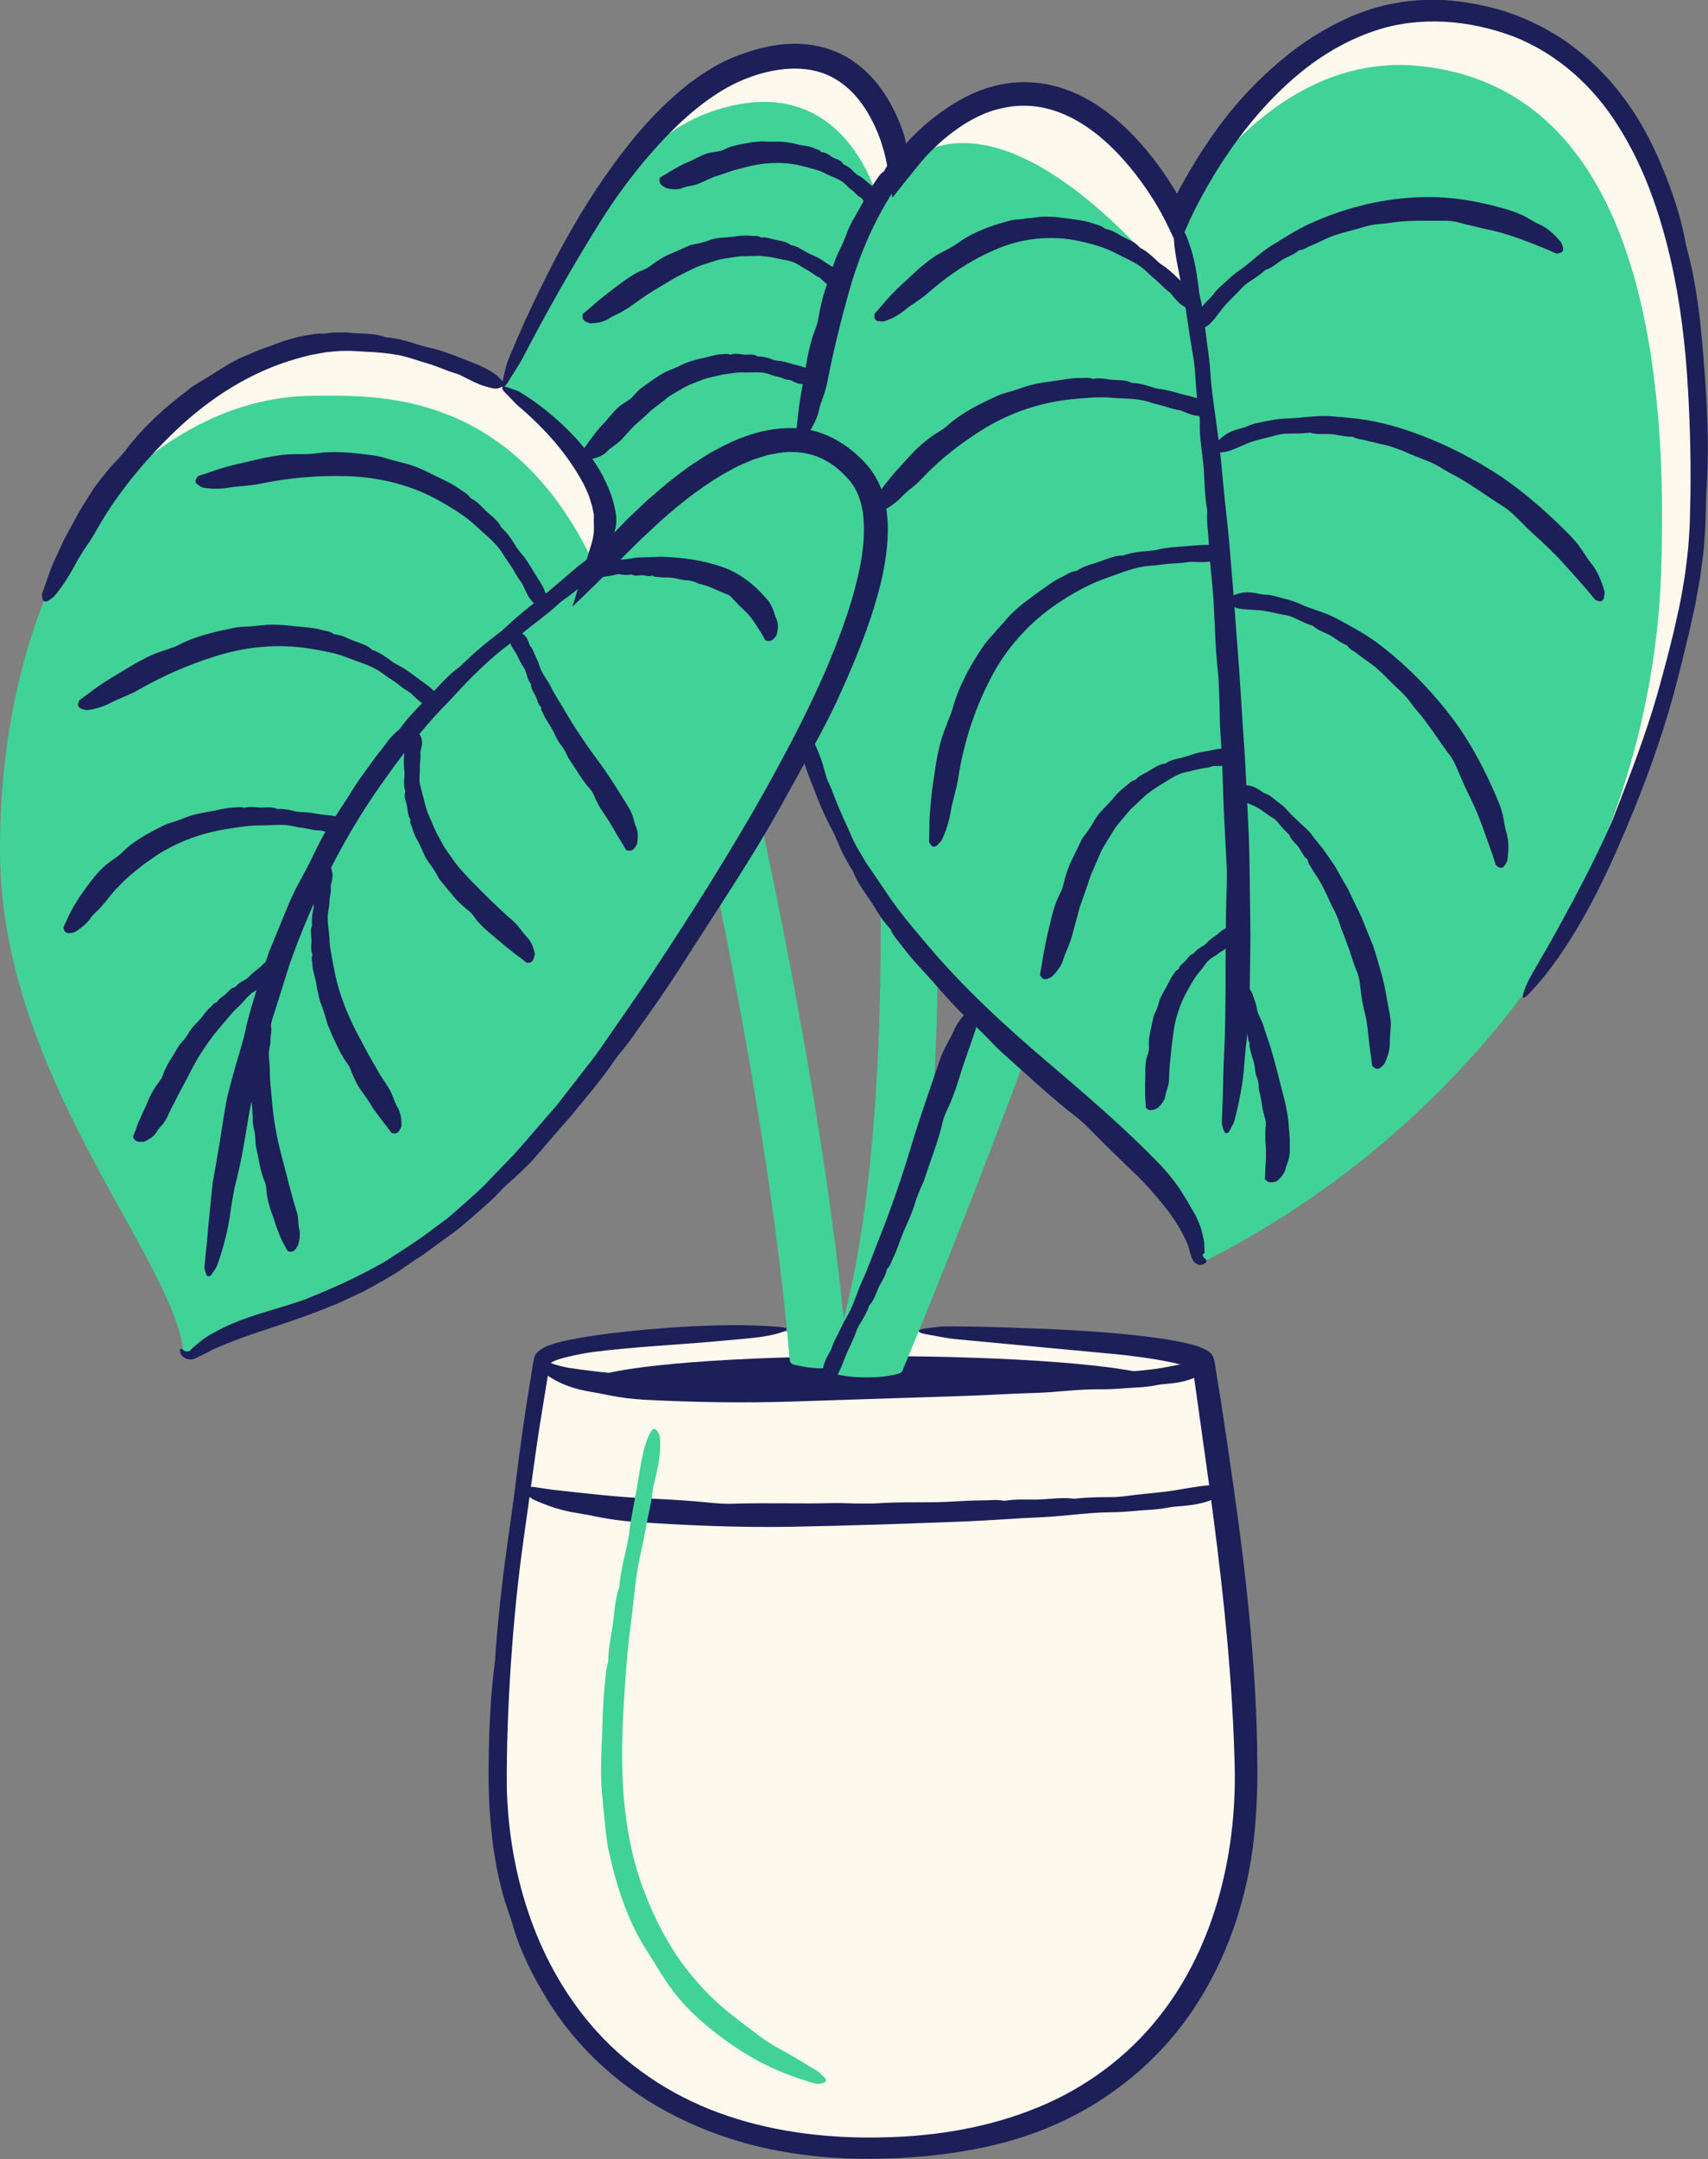 <?xml version="1.0" encoding="UTF-8"?><svg id="b" xmlns="http://www.w3.org/2000/svg" width="235.76" height="297.92" viewBox="0 0 235.76 297.92"><rect x="0" y="0" width="235.76" height="297.92" fill="#808080" stroke="none"/><g id="c"><g><path d="M74.95,187.85s-5.59,34.12-5.59,56.86,11.93,51.08,51.46,51.08c39.53,0,51.46-28.34,51.46-51.08,0-22.75-5.59-56.86-5.59-56.86,0-2.37-20.53-4.29-45.86-4.29s-45.86,1.92-45.86,4.29Z" fill="#fef9ed"/><path d="M81.96,190.08c3.7-1.69,19.69-2.96,38.85-2.96s35.4,1.29,38.93,3h0c-8.1,1.22-22.51,2.02-38.94,2.02s-30.75-.8-38.86-2.01v-.05Z" fill="#1c1f58"/><path d="M72.9,206.36c.22,.18,.4,.39,.67,.52,1.93,.9,3.95,1.57,6.06,1.89,.97,.15,1.94,.34,2.89,.54,1.65,.32,3.31,.56,4.97,.67,7.23,.51,14.45,.81,21.68,.69,8.13-.15,16.24-.43,24.35-.75,3.39-.14,6.77-.43,10.16-.56,3.2-.14,6.36-.66,9.57-.69,1.06,0,2.13-.08,3.19-.17,1.62-.16,3.27-.16,4.88-.49,.25-.05,.5-.09,.75-.11,1.72-.14,3.46-.26,5.1-.91,.7-.26,1.47-.51,1.84-1.23,.24-.46,.13-.72-.38-.77-.58-.06-1.16-.09-1.74-.05-2.02,.17-4.02,.64-6.06,.89-1.82,.22-3.65,.35-5.47,.61-.75,.1-1.55,.15-2.32,.14-1.43,0-2.85,.03-4.28,.17-.19,.02-.38,.07-.56,.04-1.78-.23-3.54,.12-5.31,.13-1.36,0-2.74-.07-4.1,.15-.12,.02-.25,0-.37-.01-.96-.18-1.93-.02-2.88-.03-2.11,0-4.22,.21-6.33,.25-2.64,.04-5.29-.04-7.93,.14-.74,.06-1.49,.03-2.23,.04-1.33,.02-2.65-.09-3.98-.06-4.64,.12-9.29-.07-13.95,.09-1.64,.05-3.27-.17-4.91-.31-2.21-.18-4.43-.32-6.64-.41-4.37-.19-8.72-.71-13.05-1.18-.9-.12-1.79-.25-2.68-.39-.18-.03-.39-.07-.55-.02-.31,.12-.77,.11-.86,.45-.08,.29,.24,.54,.49,.74Z" fill="#1c1f58"/><path d="M74.81,188.88c.19,.32,.33,.58,.61,.81,1.91,1.34,3.87,1.96,5.92,2.32,.94,.15,1.87,.34,2.8,.53,1.59,.32,3.2,.51,4.79,.6,6.94,.36,13.85,.47,20.75,.24,7.75-.25,15.51-.5,23.27-.76,3.24-.09,6.48-.33,9.72-.41,3.06-.07,6.09-.55,9.17-.51,1.01,.01,2.04-.03,3.06-.12,1.56-.13,3.14-.12,4.69-.44,.24-.05,.48-.09,.72-.12,1.66-.15,3.35-.28,4.94-1.1,.34-.18,.7-.36,1.01-.65,.29-.24,.6-.72,.49-1.14-.13-.26-.26-.38-.39-.41-.07-.02-.13,0-.19,.01-.03,0-.06,.03-.09,.04-.03,0-.06,0-.09-.02-.25,0-.81,.07-1.28,.16-1.77,.32-3.68,.79-5.61,1.03-1.73,.21-3.48,.31-5.22,.54-.72,.1-1.48,.11-2.22,.1-1.37-.02-2.73-.03-4.09,.09-.18,.02-.36,.06-.53,.03-1.7-.27-3.39,.05-5.08,.03-1.3-.01-2.62-.12-3.93,.08-.12,.02-.24,0-.36-.02-.92-.19-1.85-.05-2.76-.07-2.02-.04-4.04,.16-6.07,.18-2.53,.02-5.07-.07-7.6,.11-.71,.05-1.43,.03-2.14,.05-1.27,.03-2.54-.09-3.82-.04-4.45,.16-8.91,.04-13.36,.29-1.57,.09-3.14-.1-4.7-.2-2.12-.14-4.24-.22-6.36-.26-4.17-.12-8.35-.49-12.41-1.12-.83-.16-1.67-.35-2.37-.64-.13-.06-.3-.14-.41-.13-.32,.01-.42-.05-.8-.12-.15-.02-.27,.1-.28,.38,0,.21,.12,.51,.22,.66Z" fill="#1c1f58"/><path d="M122.33,189.46l-7.22-3.22,3.61,1.61-3.62-1.59c.1-.22,9.46-22.7,5.48-88.22l7.89-.48c4.13,68-5.72,90.96-6.15,91.9Z" fill="#41d298"/><path d="M109,187.64c-2.98-35.54-13.18-79.31-13.29-79.76l7.7-1.81c.1,.45,10.53,45.35,13.57,81.48,.03,.37-.21,.7-.57,.8-.72,.19-1.96,.46-3.17,.46-1.32,0-2.86-.32-3.66-.51-.32-.08-.55-.34-.58-.67Z" fill="#41d298"/><path d="M124.55,189.17c-.06,.14-.16,.24-.3,.29-.51,.18-1.95,.6-4.61,.6-2.23,0-3.67-.29-4.4-.49-.31-.09-.48-.42-.35-.72,13.54-32.42,28.91-72.17,29.04-72.54l7.46,2.62c-.13,.37-13.19,37.56-26.84,70.24Z" fill="#41d298"/><path d="M134.26,139.1c-.17,.08-.38,.13-.51,.26-.92,.89-1.69,1.86-2.15,2.97-.22,.51-.49,1-.76,1.49-.47,.84-.87,1.71-1.17,2.6-1.33,3.9-2.71,7.79-3.9,11.75-1.34,4.46-2.85,8.85-4.59,13.16-.72,1.8-1.35,3.64-2.16,5.4-.77,1.66-1.21,3.46-2.17,5.04-.32,.52-.6,1.07-.85,1.62-.38,.85-.91,1.64-1.18,2.54-.04,.14-.09,.28-.16,.4-.49,.86-.99,1.71-1.09,2.73-.04,.44-.15,.87,.29,1.39,.29,.33,.55,.42,.81,.22,.3-.22,.58-.47,.77-.75,.68-1,.98-2.16,1.46-3.24,.43-.96,.93-1.91,1.27-2.92,.14-.42,.36-.82,.6-1.2,.44-.71,.85-1.42,1.14-2.2,.04-.1,.05-.22,.13-.3,.73-.79,.92-1.83,1.4-2.73,.37-.7,.82-1.37,.98-2.16,.01-.07,.06-.13,.11-.19,.42-.42,.53-.98,.78-1.48,.55-1.09,.87-2.28,1.35-3.4,.59-1.4,1.28-2.77,1.69-4.25,.12-.42,.29-.81,.44-1.21,.26-.72,.65-1.39,.88-2.12,.82-2.56,1.85-5.04,2.44-7.68,.21-.93,.68-1.76,1.05-2.63,.5-1.18,.92-2.39,1.29-3.61,.72-2.42,1.67-4.75,2.4-7.17l.5-1.48c.03-.1,.08-.22,.03-.33-.1-.21-.08-.49-.41-.63-.28-.12-.52,0-.72,.1Z" fill="#1c1f58"/><path d="M113.49,286.36c-.21-.19-.37-.42-.63-.57-1.85-1.1-3.62-2.22-5.5-3.22-.87-.46-1.68-1.01-2.46-1.58-1.34-.99-2.66-2.01-3.96-3.02-2.83-2.22-5.3-4.91-7.37-7.9-2.03-3.02-3.67-6.33-4.92-9.82-1.43-3.93-2.21-8.11-2.56-12.34-.33-4.23-.25-8.54,.02-12.82,.22-3.58,.43-7.16,.93-10.72,.45-3.35,.64-6.75,1.4-10.06,.26-1.09,.48-2.2,.67-3.31,.3-1.7,.76-3.37,.95-5.09,.03-.26,.06-.53,.12-.79,.43-1.77,.89-3.53,.93-5.36,.02-.79,.11-1.6-.38-2.28-.31-.43-.59-.45-.86,.03-.3,.55-.58,1.13-.76,1.73-.64,2.11-.87,4.32-1.27,6.48-.36,1.93-.77,3.86-1,5.83-.1,.81-.28,1.64-.47,2.45-.34,1.49-.68,2.99-.85,4.52-.02,.2-.02,.41-.08,.59-.62,1.82-.63,3.75-.94,5.63-.24,1.44-.54,2.91-.54,4.39,0,.13-.03,.27-.07,.4-.31,1-.29,2.06-.42,3.09-.26,2.27-.28,4.56-.36,6.85l-.1,2.15-.04,2.16c-.04,1.44,.04,2.9,.19,4.35,.06,.82,.15,1.64,.24,2.46,.13,1.46,.27,2.93,.53,4.38,1.07,5.02,2.63,10.07,5.48,14.39,.47,.77,.98,1.52,1.43,2.31,.49,.76,.96,1.54,1.49,2.28,1.42,2,3.13,3.81,5,5.38,3.68,3.1,7.79,5.69,12.3,7.24,.93,.34,1.87,.64,2.83,.89,.19,.05,.43,.11,.6,.07,.34-.09,.84-.06,.93-.41,.07-.29-.25-.55-.48-.76Z" fill="#41d298"/><path d="M124.53,23.49s-2.97-21.52-21.98-14.81-33.19,44.72-33.19,44.72h0c-5.93-3.34-13.34-5.57-21.63-5.57C24.24,47.83-.17,74.68,0,117.62c.12,30.53,23.47,55.4,25.25,68.46,.1,.71,.93,1.03,1.51,.59,11.17-8.44,29.45-.9,61.99-49.37,8.39-12.51,16.41-25.11,22.33-36.36h-.06c8.85,35.02,51.42,56.68,54.04,72.19,.12,.7,.85,1.1,1.48,.78,40.24-20.52,65.78-60.47,67.25-101.47,1.49-41.45-8.58-67.49-33.19-70.1-24.61-2.61-38.03,28.65-38.03,28.65,0,0-9.69-21.94-25.73-17.46-4.01,1.12-8.06,4.38-11.8,9.26l-.52,.7Z" fill="#41d298"/><g><path d="M98.02,15.46c19.02-6.71,23.37,12.81,23.37,12.81l-.86,1.3c3.73-4.88,4.85-8.23,8.86-9.35,16.03-4.47,36.13,23.86,36.13,23.86,0,0-1.89-8.38-3.33-13.9-1.94-3.91-11.16-20.61-25.34-16.65-4.01,1.12-8.06,4.38-11.8,9.26l-.52,.7s-2.97-21.52-21.98-14.81c-8.57,3.02-16.14,12.4-21.89,21.79,4.98-6.81,10.9-12.73,17.37-15.01Z" fill="#fef9ed"/><path d="M43.21,54.61c8.29,0,27.33-1.21,38.8,23.25,5.87-11.09-6.14-19.87-12.65-24.45-6.09-3.79-13.95-5.57-21.63-5.57-13.62,0-27.54,9.04-36.81,25,8.96-11.71,20.73-18.22,32.29-18.22Z" fill="#fef9ed"/><path d="M200.61,2.34c-17.92-1.9-29.89,14.14-35.09,23.01,6.36-8.39,16.68-17.7,30.57-16.23,24.61,2.61,34.68,28.65,33.19,70.1-.7,19.46-6.83,38.68-17.38,55.71,13.31-18.61,21.1-40.39,21.9-62.49,1.49-41.45-8.58-67.49-33.19-70.1Z" fill="#fef9ed"/></g><path d="M169.95,155.58c.15-.31,.34-.57,.44-.94,.68-2.6,1.2-5.26,1.38-8,.09-1.26,.23-2.52,.38-3.76,.23-2.15,.33-4.31,.36-6.45l.09-7.01-.08-7.01c-.04-2.34-.05-4.67-.14-7l-.34-7-.2-3.93-.27-3.93-.5-7.86c-.42-5.24-.75-10.48-1.22-15.71-.17-2.19-.38-4.37-.63-6.55-.25-2.18-.44-4.37-.65-6.55-.2-2.06-.5-4.11-.77-6.16-.28-2.05-.59-4.1-.72-6.17-.08-1.37-.26-2.74-.46-4.11-.29-2.09-.45-4.2-.93-6.27-.07-.32-.14-.64-.18-.96-.29-2.21-.57-4.43-1.34-6.54-.32-.91-.62-1.88-1.37-2.42-.49-.34-.74-.22-.76,.43-.03,.74-.01,1.5,.07,2.26,.32,2.64,1,5.22,1.42,7.85,.4,2.34,.68,4.71,1.11,7.07,.18,.97,.29,1.99,.35,3,.12,1.85,.26,3.69,.55,5.52,.03,.24,.09,.49,.08,.72-.1,2.3,.39,4.57,.56,6.86,.1,1.76,.11,3.55,.44,5.31,.03,.16,.03,.33,.01,.48-.12,1.25,.15,2.49,.19,3.73,.11,2.73,.48,5.45,.68,8.19,.19,3.42,.26,6.85,.63,10.27,.1,.96,.11,1.93,.16,2.89,.09,1.72,.04,3.44,.16,5.17,.23,3.01,.3,6.02,.41,9.03,.1,3.01,.29,6.03,.44,9.04,.13,2.12-.02,4.25-.06,6.38-.03,2.88-.08,5.76-.07,8.64,.01,2.84-.02,5.67-.09,8.51-.12,2.83-.24,5.67-.29,8.51l-.13,3.53c0,.24-.03,.52,.05,.71,.15,.37,.2,.97,.56,1.01,.3,.04,.51-.42,.67-.76Z" fill="#1c1f58"/><path d="M29.51,175.42c.17-.28,.37-.52,.49-.86,.82-2.38,1.48-4.79,1.81-7.3,.15-1.15,.37-2.3,.58-3.43,.5-1.93,.93-3.87,1.26-5.81,.38-2.11,.67-4.25,1.13-6.34l1.54-6.25,.76-3.14c.28-1.04,.64-2.05,.96-3.07l1.93-6.16c3.24-9.12,7.62-17.93,13.36-25.82,2.34-3.33,4.9-6.52,7.69-9.5,1.36-1.36,2.62-2.81,3.97-4.18,1.38-1.34,2.76-2.69,4.28-3.88,1.01-.77,2.01-1.58,2.99-2.42,1.5-1.27,3.14-2.36,4.58-3.71,.22-.21,.45-.41,.7-.59,1.68-1.21,3.36-2.49,4.73-4.11,.56-.75,1.2-1.5,1.19-2.37,0-.56-.25-.7-.79-.39-.6,.34-1.19,.71-1.71,1.14-.97,.73-1.93,1.52-2.85,2.34-.95,.8-1.89,1.63-2.86,2.41-1.73,1.43-3.54,2.76-5.18,4.33-.68,.64-1.45,1.24-2.21,1.82-1.39,1.07-2.71,2.23-3.98,3.46-.16,.16-.32,.35-.5,.47-1.79,1.27-3.13,3.05-4.72,4.56-1.17,1.21-2.38,2.42-3.37,3.82-.09,.12-.2,.24-.32,.33-.47,.38-.88,.81-1.27,1.27-.36,.48-.71,.97-1.08,1.43-.82,1.02-1.59,2.08-2.35,3.15-.38,.54-.77,1.06-1.13,1.61l-1.05,1.67-2.69,4.12c-.46,.68-.86,1.4-1.23,2.13-.38,.73-.75,1.46-1.1,2.21-.39,.83-.84,1.64-1.27,2.46-.37,.74-.81,1.43-1.16,2.18-.35,.74-.69,1.49-1,2.26l-1.64,3.99-.83,1.99-.68,2.04c-.88,2.73-1.79,5.45-2.47,8.23-.38,1.98-1.03,3.89-1.58,5.83-.37,1.31-.72,2.63-1.06,3.95-.28,1.33-.47,2.68-.69,4.02-.4,2.65-.87,5.28-1.33,7.91-.29,2.66-.56,5.32-.78,7.97l-.33,3.3c-.02,.22-.06,.49,.01,.67,.13,.35,.15,.91,.5,.96,.3,.05,.53-.38,.72-.69Z" fill="#1c1f58"/><path d="M27.52,67.03c.17,.09,.34,.23,.51,.25,1.26,.22,2.45,.2,3.61,0,.53-.11,1.08-.15,1.62-.19,.92-.1,1.85-.15,2.74-.36,3.9-.8,7.89-1.15,11.9-1.03,4.5,.13,9.08,1.26,13.04,3.57,1.65,.95,3.31,1.95,4.71,3.27,1.31,1.23,2.8,2.32,3.76,3.89,.32,.51,.65,1.01,1,1.5,.54,.74,.89,1.6,1.47,2.31,.09,.11,.17,.22,.23,.35,.41,.88,.74,1.77,1.43,2.48,.29,.31,.53,.66,1.21,.7,.44,.03,.69-.08,.73-.43,.04-.39,.04-.77-.05-1.12-.33-1.23-1.1-2.23-1.73-3.28-.58-.93-1.13-1.91-1.88-2.73-.3-.35-.57-.74-.81-1.15-.44-.75-.96-1.45-1.58-2.06-.08-.08-.19-.14-.24-.24-.49-1.03-1.45-1.6-2.22-2.37-.59-.6-1.16-1.24-1.94-1.61-.07-.03-.12-.09-.17-.16-.34-.54-.92-.75-1.39-1.12-1.05-.78-2.27-1.29-3.44-1.87-1.45-.74-2.94-1.44-4.54-1.8l-1.33-.34c-.79-.2-1.55-.51-2.36-.61-2.81-.4-5.65-.73-8.43-.29-.98,.11-1.95,.07-2.93,.08-1.32,.01-2.63,.27-3.92,.5-2.52,.6-5.06,1.06-7.47,1.95l-1.51,.5c-.1,.03-.23,.07-.28,.17-.11,.21-.34,.36-.25,.71,.08,.29,.33,.41,.52,.51Z" fill="#1c1f58"/><path d="M11.5,97.89c.18,.03,.38,.12,.55,.09,1.23-.15,2.31-.51,3.31-1.04,.46-.25,.94-.45,1.42-.65,.82-.36,1.65-.68,2.4-1.14,3.32-1.9,6.85-3.44,10.53-4.59,4.14-1.31,8.62-1.78,12.98-1.07,1.81,.29,3.65,.6,5.36,1.29,1.61,.64,3.33,1.07,4.74,2.13,.46,.35,.94,.67,1.43,.98,.75,.47,1.37,1.11,2.14,1.52,.12,.07,.23,.14,.33,.23,.68,.64,1.29,1.31,2.17,1.68,.38,.17,.71,.39,1.35,.17,.41-.14,.61-.34,.52-.67-.1-.37-.23-.72-.44-1-.73-.98-1.79-1.59-2.73-2.3-.85-.63-1.7-1.29-2.66-1.76-.39-.2-.77-.45-1.13-.73-.67-.5-1.37-.97-2.15-1.27-.1-.04-.22-.06-.3-.13-.39-.38-.86-.61-1.35-.79-.48-.19-.98-.34-1.46-.54-.73-.33-1.47-.71-2.29-.76-.07,0-.14-.04-.2-.09-.49-.36-1.08-.36-1.63-.53-1.21-.34-2.47-.38-3.72-.51-1.55-.18-3.12-.32-4.68-.11-.44,.04-.87,.08-1.31,.12-.78,.07-1.56,.03-2.33,.21-2.67,.54-5.34,1.12-7.74,2.39-.85,.41-1.76,.65-2.65,.97-1.21,.4-2.32,1.04-3.43,1.64-2.12,1.31-4.3,2.48-6.24,4.01l-1.23,.9c-.08,.06-.19,.13-.2,.25-.03,.23-.2,.44,0,.74,.16,.25,.43,.29,.64,.33Z" fill="#1c1f58"/><path d="M9.84,128.73c.17-.04,.37-.04,.49-.12,.44-.27,.84-.56,1.19-.87,.36-.3,.69-.62,.94-.99,.22-.35,.51-.65,.82-.92,.52-.48,.96-1.01,1.4-1.55,1.81-2.42,4.18-4.4,6.8-6.16,2.96-1.97,6.47-3.24,10.08-3.77,1.51-.24,3.03-.48,4.56-.46,1.44,.02,2.89-.25,4.33,.11,.47,.11,.95,.2,1.42,.25,.73,.08,1.44,.35,2.17,.33,.11,0,.23,0,.34,.03,.75,.21,1.48,.47,2.28,.31,.35-.07,.69-.07,1.05-.62,.24-.35,.29-.62,.09-.84-.22-.24-.46-.46-.72-.57-.92-.41-1.91-.38-2.86-.53-.85-.13-1.71-.31-2.58-.3-.36,0-.73-.07-1.09-.16-.67-.17-1.34-.29-2.02-.28-.09,0-.18,.03-.26,0-.83-.37-1.69-.14-2.53-.2-.65-.06-1.32-.16-1.97,.04-.06,.02-.12,0-.18-.01-.48-.18-.93-.02-1.4-.02-1.02,.03-2.02,.33-3.03,.51-1.26,.22-2.55,.42-3.74,.94-.33,.15-.68,.26-1.02,.38-.61,.22-1.25,.35-1.84,.65-2.03,1.02-4.1,2.08-5.71,3.72-.56,.58-1.28,.94-1.89,1.45-.86,.65-1.59,1.46-2.25,2.3-1.29,1.68-2.5,3.39-3.36,5.28l-.53,1.17c-.03,.08-.09,.17-.04,.27,.09,.19,.07,.42,.39,.58,.27,.14,.51,.08,.69,.03Z" fill="#1c1f58"/><path d="M19.5,157.56c.15-.01,.34,0,.45-.05,.76-.35,1.37-.77,1.69-1.36,.14-.27,.36-.51,.57-.74,.37-.39,.67-.83,.89-1.31,.46-1.05,1.03-2.05,1.54-3.09,.56-1.01,1.09-2.05,1.63-3.09,1.19-2.37,2.69-4.57,4.43-6.56,.73-.83,1.39-1.72,2.22-2.46,.78-.69,1.32-1.63,2.27-2.15,.31-.17,.6-.37,.86-.6,.41-.34,.92-.56,1.25-.99,.05-.07,.1-.13,.18-.17,.49-.28,1-.54,1.22-1.12,.1-.25,.25-.46-.01-1.04-.16-.37-.34-.58-.58-.6-.27-.03-.52-.03-.72,.05-.69,.26-1.09,.85-1.63,1.28-.47,.39-.99,.74-1.4,1.21-.17,.2-.39,.34-.63,.47-.44,.23-.86,.49-1.18,.85-.04,.05-.07,.11-.14,.13-.68,.15-.95,.73-1.43,1.1-.37,.28-.81,.5-1.02,.94-.02,.04-.06,.06-.11,.07-.38,.08-.52,.4-.77,.61-.55,.46-.93,1.09-1.4,1.62-.59,.67-1.28,1.26-1.7,2.08-.12,.23-.29,.41-.43,.62-.26,.37-.63,.65-.85,1.04-.8,1.37-1.75,2.63-2.27,4.17-.19,.53-.59,.93-.9,1.39-.42,.62-.78,1.27-1.07,1.97-.54,1.39-1.29,2.65-1.73,4.07l-.34,.85c-.02,.06-.06,.12,0,.2,.11,.16,.12,.33,.44,.49,.27,.14,.49,.11,.66,.1Z" fill="#1c1f58"/><path d="M40.94,172.11c.08-.13,.21-.28,.24-.39,.1-.41,.18-.78,.19-1.11,.03-.35,.03-.72-.07-1.04-.09-.3-.11-.62-.13-.93,0-.57-.09-1.11-.27-1.63-.73-2.31-1.29-4.74-1.94-7.18-.76-2.74-1.25-5.56-1.46-8.39-.09-1.18-.27-2.36-.25-3.55,.03-1.12-.3-2.23-.04-3.36,.08-.37,.12-.75,.13-1.12,0-.57,.19-1.14,.08-1.71-.02-.09-.03-.18-.02-.26,.11-.6,.24-1.2-.06-1.79-.13-.25-.2-.52-.81-.7-.39-.12-.67-.1-.84,.08-.19,.2-.35,.41-.42,.62-.24,.73-.06,1.46-.08,2.19-.02,.65-.1,1.31-.01,1.96,.04,.27,0,.55-.07,.83-.12,.51-.21,1.02-.16,1.53,0,.07,.04,.13,0,.2-.35,.64-.11,1.26-.17,1.9-.05,.49-.19,.99,0,1.47,.02,.04,0,.09-.03,.13-.21,.35-.08,.69-.1,1.04-.05,.76,.15,1.5,.18,2.26,.05,.94,.01,1.9,.26,2.82,.07,.26,.08,.53,.12,.79,.07,.47,.02,.95,.12,1.42,.37,1.63,.54,3.3,1.22,4.89,.24,.56,.2,1.16,.28,1.74,.12,.79,.33,1.57,.59,2.33,.29,.75,.53,1.51,.77,2.26,.3,.75,.56,1.51,.96,2.22l.5,.9c.03,.06,.07,.13,.17,.14,.2,.02,.34,.12,.66-.04,.27-.14,.38-.34,.47-.49Z" fill="#1c1f58"/><path d="M55.27,155.74c.05-.15,.16-.32,.15-.46,0-.97-.14-1.84-.57-2.54-.2-.33-.34-.68-.48-1.04-.21-.63-.48-1.22-.84-1.76l-1.15-1.77-1.04-1.84c-.74-1.21-1.34-2.49-2.04-3.74-1.48-2.85-2.67-5.91-3.23-9.1-.15-.66-.24-1.33-.37-2-.12-.67-.22-1.34-.23-2.02-.06-1.27-.4-2.54-.15-3.82,.09-.42,.15-.85,.16-1.27,.01-.65,.26-1.28,.18-1.93-.01-.1-.02-.2,0-.3,.17-.67,.36-1.31,.15-2.01-.09-.3-.11-.6-.68-.91-.36-.2-.63-.25-.84-.06-.23,.2-.42,.43-.53,.66-.35,.83-.25,1.72-.34,2.57-.07,.76-.19,1.54-.12,2.31,.03,.32-.02,.65-.1,.98-.12,.6-.19,1.2-.14,1.8,0,.08,.04,.16,0,.23-.34,.76-.03,1.49-.07,2.24-.04,.58-.11,1.18,.13,1.73,.02,.05,.01,.11-.01,.16-.17,.43,0,.82,.01,1.23,.03,.9,.38,1.74,.53,2.63,.17,1.1,.4,2.2,.82,3.24,.13,.29,.18,.6,.3,.89,.2,.52,.27,1.09,.49,1.6l.56,1.36c.19,.45,.41,.89,.62,1.33,.44,.88,.85,1.76,1.46,2.55,.43,.55,.6,1.22,.88,1.85,.19,.42,.39,.84,.61,1.24,.24,.39,.5,.78,.78,1.15,.54,.74,1.02,1.5,1.5,2.26,.53,.73,1.07,1.46,1.64,2.16l.67,.89c.05,.06,.09,.14,.2,.14,.21,0,.38,.11,.68-.09,.25-.16,.32-.39,.38-.56Z" fill="#1c1f58"/><path d="M73.76,131.98c.02-.16,.08-.35,.05-.47-.22-.91-.54-1.69-1.1-2.23-.26-.25-.48-.55-.69-.84-.38-.5-.77-.97-1.22-1.38-2.03-1.74-3.9-3.63-5.79-5.55-.52-.55-1.03-1.11-1.54-1.68-.5-.57-.92-1.2-1.37-1.82-.45-.62-.87-1.25-1.22-1.93-.35-.67-.75-1.33-1.03-2.03-.24-.59-.5-1.17-.75-1.75-.24-.59-.4-1.2-.55-1.82l-.45-1.73c-.07-.29-.14-.58-.19-.88-.02-.3-.02-.6,0-.9,.05-.4,.03-.79,.04-1.18,0-.6,.14-1.19,.08-1.78-.01-.09-.02-.18,0-.27,.14-.62,.34-1.19,.15-1.82-.09-.28-.09-.54-.63-.88-.34-.23-.6-.33-.83-.15-.23,.18-.47,.39-.57,.62-.4,.82-.3,1.69-.35,2.53-.08,.75-.09,1.51,0,2.25,.06,.3,.05,.63,.02,.95-.06,.59-.1,1.19,.07,1.76,.02,.07,.06,.15,.04,.22-.23,.79,.15,1.46,.28,2.17,.09,.55,.08,1.15,.41,1.63,.03,.04,.03,.1,.02,.15-.08,.44,.18,.77,.28,1.15,.11,.42,.28,.82,.46,1.21,.21,.38,.43,.75,.61,1.14l.66,1.47c.24,.48,.54,.92,.88,1.34,.19,.23,.34,.5,.5,.75,.3,.44,.47,.97,.84,1.37,.62,.71,1.19,1.44,1.78,2.15,.6,.71,1.3,1.33,2.03,1.91,.53,.39,.84,.98,1.25,1.48,.58,.65,1.22,1.24,1.9,1.79,1.31,1.11,2.59,2.23,3.98,3.22l.83,.65c.06,.04,.12,.1,.22,.07,.19-.06,.38,0,.62-.27,.2-.22,.22-.45,.24-.63Z" fill="#1c1f58"/><path d="M87.69,116.86c.08-.13,.21-.27,.23-.39,.17-.87,.18-1.68-.13-2.37-.14-.32-.23-.66-.31-.99-.15-.58-.37-1.14-.67-1.64-1.35-2.18-2.67-4.37-4.21-6.43-1.72-2.32-3.32-4.69-4.75-7.16-.59-1.04-1.29-2.01-1.8-3.09-.49-1.02-1.29-1.85-1.61-2.97-.1-.37-.25-.72-.42-1.05-.27-.51-.39-1.1-.77-1.55-.06-.07-.11-.14-.14-.22-.2-.58-.39-1.18-.95-1.54-.24-.16-.44-.36-1.06-.2-.4,.1-.62,.26-.68,.49-.06,.27-.1,.53-.05,.74,.16,.74,.67,1.28,1.01,1.93,.3,.57,.54,1.18,.93,1.71,.16,.22,.25,.49,.33,.76,.13,.5,.29,.99,.57,1.41,.04,.06,.1,.1,.09,.17-.02,.72,.49,1.16,.71,1.75,.17,.45,.27,.96,.64,1.3,.03,.03,.04,.08,.04,.13-.04,.4,.23,.65,.36,.96,.28,.7,.77,1.27,1.12,1.93,.43,.82,.78,1.69,1.38,2.42,.17,.21,.28,.44,.42,.66,.25,.4,.38,.86,.65,1.24,.95,1.34,1.71,2.79,2.85,4.03,.4,.44,.56,1,.81,1.52,.33,.7,.74,1.37,1.19,2.01,.89,1.27,1.57,2.65,2.42,3.95l.48,.83c.03,.06,.06,.13,.17,.13,.2,.02,.35,.13,.67-.01,.28-.12,.39-.31,.48-.46Z" fill="#1c1f58"/><path d="M106.93,87.99c.09-.12,.23-.25,.26-.36,.23-.81,.29-1.63-.05-2.29-.15-.31-.22-.65-.34-.98-.21-.56-.45-1.12-.85-1.57-1.67-2-3.77-3.7-6.18-4.53-2.69-.96-5.37-1.3-8.01-1.42-1.11-.06-2.21,.08-3.31,.07-1.05-.01-2.03,.39-3.1,.28-.35-.04-.71-.02-1.05,.03-.52,.08-1.09,0-1.59,.23-.08,.04-.15,.07-.24,.07-.57,.02-1.17,.04-1.61,.5-.19,.19-.42,.34-.37,.97,.03,.41,.15,.65,.34,.77,.22,.13,.44,.22,.63,.24,.67,.04,1.23-.29,1.85-.41,.56-.1,1.13-.13,1.67-.3,.22-.07,.47-.07,.72-.03,.45,.06,.89,.11,1.32,.03,.06-.01,.11-.05,.17-.02,.57,.32,1.07,.04,1.61,.11,.41,.04,.82,.21,1.22,.04,.04-.01,.07,0,.11,.03,.28,.23,.56,.12,.84,.17,.61,.12,1.22,.01,1.83,.1,.75,.11,1.46,.37,2.22,.37,.21,.01,.41,.08,.62,.13,.37,.06,.68,.31,1.05,.38,1.29,.29,2.39,.93,3.69,1.42,.48,.16,.74,.6,1.07,.93,.24,.22,.43,.47,.67,.69,.24,.22,.48,.44,.71,.68,.98,.88,1.6,2.07,2.36,3.2l.4,.75c.03,.05,.05,.11,.15,.12,.2,.02,.33,.12,.67,0,.29-.1,.41-.27,.51-.4Z" fill="#1c1f58"/><path d="M91.62,25.73c.13,.08,.27,.21,.39,.24,.83,.19,1.58,.24,2.19-.03,.28-.12,.59-.19,.9-.25,.52-.11,1.04-.19,1.51-.42l1.56-.7c.52-.24,1.07-.36,1.6-.56,.54-.17,1.08-.38,1.63-.55,.55-.13,1.11-.27,1.67-.43,2.52-.64,5.25-.78,7.81-.08,.54,.1,1.07,.29,1.6,.43,.27,.08,.53,.15,.79,.25,.25,.11,.51,.23,.75,.36,.93,.46,1.98,.73,2.74,1.5,.24,.27,.5,.5,.78,.7,.43,.31,.72,.79,1.2,1.02,.07,.04,.14,.08,.19,.15,.35,.44,.66,.9,1.25,1.05,.25,.07,.46,.2,1.03-.09,.37-.18,.58-.36,.58-.61,0-.28-.03-.54-.13-.75-.36-.7-1.05-1.05-1.59-1.54-.51-.41-.97-.91-1.57-1.19-.24-.12-.45-.32-.65-.53-.35-.4-.77-.71-1.24-.94-.06-.03-.14-.04-.18-.1-.38-.66-1.1-.68-1.64-1.04-.42-.28-.84-.62-1.37-.62-.05,0-.09-.03-.12-.07-.26-.33-.64-.33-.96-.49-.71-.34-1.53-.32-2.28-.52-.94-.26-1.92-.4-2.9-.37-.28,0-.55-.02-.82,0-.49,.02-.97-.09-1.46-.03-.42,.06-.85,.06-1.27,.14l-1.25,.23c-.83,.17-1.65,.32-2.41,.75-.53,.27-1.12,.28-1.7,.39-.78,.11-1.49,.47-2.2,.82-.68,.37-1.4,.63-2.08,.97-.67,.37-1.33,.73-1.97,1.15l-.81,.47c-.05,.03-.12,.06-.13,.16,0,.2-.11,.34,.05,.66,.13,.27,.32,.38,.47,.47Z" fill="#1c1f58"/><path d="M81.11,44.49c.16,.05,.33,.14,.47,.13,.97-.05,1.82-.22,2.5-.69,.31-.21,.66-.37,1.01-.53,.3-.13,.58-.29,.86-.46,.28-.15,.56-.31,.82-.49,1.14-.78,2.25-1.64,3.44-2.35l1.79-1.06c.6-.36,1.19-.75,1.82-1.04,.7-.36,1.41-.71,2.12-1.05,.72-.35,1.48-.53,2.23-.79l1.14-.35c.39-.08,.78-.14,1.17-.2,.78-.1,1.56-.3,2.36-.26l1.98-.05c.66,.06,1.32,.13,1.96,.25,1.19,.31,2.49,.33,3.55,1.06,.36,.21,.7,.44,1.06,.63,.27,.15,.53,.32,.79,.5,.25,.19,.5,.37,.79,.48,.09,.03,.18,.07,.25,.14,.47,.46,.89,.93,1.56,1.12,.29,.08,.53,.22,1.11-.06,.38-.17,.59-.35,.55-.64-.04-.31-.12-.61-.27-.83-.53-.77-1.37-1.18-2.11-1.66-.34-.21-.66-.46-1-.65-.35-.19-.71-.37-1.08-.51-.3-.13-.6-.3-.9-.47-.54-.32-1.08-.68-1.7-.8-.08-.02-.17,0-.24-.06-.66-.52-1.47-.57-2.23-.73-.58-.15-1.17-.39-1.79-.3-.05,0-.11-.02-.16-.05-.4-.24-.84-.13-1.26-.18-.47-.05-.93-.04-1.4-.02-.47,.02-.92,.14-1.38,.17l-1.73,.15c-.58,.05-1.12,.24-1.67,.44-.3,.12-.62,.18-.93,.27-.55,.16-1.15,.16-1.66,.43-.91,.42-1.82,.79-2.73,1.19-.89,.42-1.71,.98-2.5,1.57-.54,.44-1.23,.58-1.83,.91-.8,.45-1.57,.96-2.29,1.53-1.47,1.06-2.87,2.17-4.2,3.36l-.85,.71c-.06,.05-.13,.1-.12,.2,.01,.2-.08,.38,.12,.67,.18,.24,.41,.3,.58,.36Z" fill="#1c1f58"/><path d="M81.18,63.31c.16,.02,.34,.07,.47,.04,.88-.21,1.63-.51,2.13-1.05,.23-.25,.51-.45,.79-.65,.46-.36,.95-.67,1.32-1.11l1.27-1.39c.41-.49,.91-.84,1.37-1.27l1.39-1.28c.5-.38,.99-.76,1.49-1.16l.85-.67c.29-.22,.6-.38,.91-.57,.62-.36,1.23-.75,1.89-1.05,.66-.28,1.33-.54,2.01-.8,.68-.24,1.4-.36,2.1-.53,.59-.16,1.19-.21,1.79-.31,.6-.09,1.2-.17,1.81-.11,1.13,.03,2.3-.17,3.41,.23,.36,.15,.73,.26,1.09,.33,.57,.1,1.08,.45,1.66,.46,.09,0,.18,.02,.26,.06,.55,.27,1.06,.58,1.71,.5,.28-.03,.54,0,.96-.48,.27-.31,.4-.55,.28-.8-.13-.26-.28-.5-.47-.65-.68-.51-1.51-.58-2.27-.81-.69-.18-1.37-.45-2.09-.47-.3-.02-.59-.11-.88-.23-.53-.21-1.09-.33-1.65-.35-.07,0-.15,.02-.22-.02-.68-.43-1.39-.16-2.09-.26-.54-.09-1.1-.18-1.63,.03-.05,.02-.1,0-.15-.02-.4-.19-.78-.03-1.17-.04-.85,.03-1.65,.38-2.48,.53-1.03,.22-2.06,.49-3.01,.96-.27,.13-.53,.26-.8,.38-.47,.24-.99,.36-1.45,.62-.82,.43-1.56,.97-2.31,1.49-.37,.26-.74,.53-1.1,.81-.36,.28-.65,.64-.96,.98-.42,.5-.99,.77-1.51,1.13-.73,.46-1.26,1.14-1.82,1.78-.52,.66-1.13,1.22-1.65,1.87-.51,.65-1.02,1.3-1.48,1.98l-.61,.81c-.04,.06-.1,.11-.06,.21,.06,.19,.02,.37,.29,.6,.23,.2,.46,.21,.63,.23Z" fill="#1c1f58"/><path d="M121.55,44.33c.18,0,.39,.04,.54-.01,1.12-.37,2.06-.91,2.88-1.59,.37-.32,.78-.6,1.19-.86,.69-.48,1.38-.93,1.99-1.49,2.69-2.36,5.67-4.38,8.96-5.81,3.67-1.69,7.95-2.19,12-1.28,1.68,.37,3.37,.85,4.92,1.66,1.44,.76,3.02,1.34,4.22,2.51,.38,.4,.8,.74,1.22,1.1,.64,.53,1.16,1.2,1.84,1.68,.11,.07,.21,.15,.29,.25,.56,.68,1.07,1.38,1.87,1.82,.35,.19,.65,.43,1.29,.26,.42-.11,.63-.29,.58-.61-.05-.36-.14-.71-.3-.99-.58-1-1.51-1.68-2.32-2.45-.72-.7-1.45-1.4-2.3-1.96-.35-.22-.68-.52-.98-.82-.58-.54-1.18-1.08-1.88-1.45-.09-.05-.2-.08-.26-.16-.67-.81-1.67-1.08-2.53-1.58-.66-.39-1.34-.82-2.12-.95-.07,0-.13-.05-.19-.1-.44-.38-1-.47-1.52-.65-1.14-.42-2.37-.52-3.58-.7-.76-.09-1.51-.23-2.28-.24-.38-.02-.76-.03-1.15-.02-.38,.02-.76,.07-1.14,.13-.42,.08-.86,.06-1.28,.14-.75,.14-1.53,.09-2.26,.32-2.56,.69-5.08,1.59-7.16,3.15-.75,.51-1.56,.89-2.35,1.32-1.07,.58-2,1.37-2.93,2.14-1.73,1.63-3.53,3.14-5.01,4.97l-.96,1.09c-.06,.08-.15,.16-.14,.27,.02,.23-.08,.45,.17,.71,.21,.21,.48,.2,.68,.2Z" fill="#1c1f58"/><path d="M121.17,70.61c.18-.03,.39,0,.54-.08,1.07-.53,1.98-1.16,2.73-1.95,.34-.37,.72-.7,1.1-1.02,.69-.51,1.31-1.09,1.88-1.71,2.53-2.66,5.47-4.9,8.66-6.85,3.62-2.15,7.78-3.54,12.06-3.93,1.78-.17,3.59-.35,5.38-.18,1.68,.15,3.41,.03,5.05,.57,.54,.19,1.09,.32,1.63,.45,.84,.19,1.63,.56,2.49,.67,.13,.02,.26,.04,.39,.09,.84,.35,1.66,.73,2.59,.73,.41,0,.8,.08,1.28-.39,.32-.3,.41-.56,.21-.82-.22-.29-.48-.55-.76-.73-1.01-.6-2.17-.76-3.27-1.07-.98-.28-1.97-.58-2.99-.71-.42-.04-.85-.17-1.26-.31-.77-.24-1.54-.47-2.35-.51-.1,0-.22,.01-.31-.04-.95-.46-1.97-.32-2.96-.44-.76-.12-1.55-.26-2.32-.1-.07,.01-.14,0-.21-.03-.54-.21-1.1-.07-1.64-.09-1.21-.02-2.4,.25-3.59,.41-1.49,.19-3.01,.4-4.43,.94-.41,.14-.81,.27-1.21,.4-.72,.23-1.48,.38-2.17,.7-2.42,1.1-4.83,2.27-6.82,4.03-.68,.64-1.52,1.04-2.27,1.57-1,.74-1.96,1.54-2.79,2.47-.86,.87-1.63,1.81-2.46,2.69-.76,.95-1.55,1.86-2.19,2.89l-.84,1.23c-.06,.08-.13,.18-.11,.29,.05,.22-.04,.47,.25,.69,.24,.18,.5,.14,.71,.11Z" fill="#1c1f58"/><path d="M129.56,116.41c.14-.15,.33-.28,.41-.46,.64-1.29,1.01-2.58,1.25-3.91,.09-.62,.25-1.22,.4-1.82,.24-1.04,.55-2.05,.68-3.08,.72-4.5,2.09-8.88,4.16-12.97,2.24-4.66,5.9-8.67,10.36-11.46,1.85-1.17,3.81-2.23,5.89-2.95,1.96-.67,3.89-1.54,5.99-1.69,.69-.04,1.38-.13,2.06-.22,1.05-.14,2.11-.09,3.15-.28,.16-.03,.32-.06,.48-.05,1.11,.04,2.21,.13,3.3-.16,.47-.12,.96-.17,1.35-.76,.25-.38,.26-.65-.08-.84-.37-.21-.77-.39-1.17-.46-1.41-.26-2.82-.02-4.22,.08-1.25,.08-2.51,.16-3.74,.45-.51,.13-1.05,.17-1.58,.21-.98,.08-1.97,.21-2.91,.51-.12,.04-.24,.1-.37,.1-1.27,0-2.38,.6-3.56,.97-.91,.27-1.86,.53-2.66,1.07-.07,.05-.16,.08-.25,.09-.69,.1-1.27,.49-1.87,.8-1.35,.64-2.53,1.59-3.75,2.45-1.5,1.1-3.03,2.23-4.21,3.7-.33,.41-.71,.78-1.06,1.17-.57,.74-1.28,1.37-1.81,2.15-1.85,2.7-3.45,5.58-4.3,8.69-.15,.55-.37,1.06-.58,1.58l-.6,1.58c-.56,1.42-.83,2.92-1.12,4.4-.19,1.48-.46,2.93-.62,4.4-.12,1.47-.33,2.93-.29,4.41l-.05,1.82c0,.12-.02,.27,.07,.37,.16,.2,.22,.5,.58,.53,.3,.02,.5-.21,.66-.38Z" fill="#1c1f58"/><path d="M144.82,134.95c.15-.08,.35-.13,.45-.24,.73-.76,1.29-1.55,1.54-2.44,.11-.41,.29-.8,.46-1.19,.15-.33,.28-.67,.39-1.02,.13-.34,.25-.67,.34-1.02l.61-2.27c.22-.75,.37-1.54,.66-2.25l.78-2.22c.25-.75,.48-1.51,.81-2.21,.34-.81,.7-1.63,1.06-2.45,.36-.82,.88-1.54,1.33-2.31l.71-1.13c.26-.36,.56-.69,.84-1.04l.86-1.02,.44-.51,.49-.45,1.63-1.53c.59-.45,1.2-.88,1.83-1.28,1.22-.67,2.33-1.61,3.75-1.85,.45-.11,.91-.2,1.35-.32,.34-.09,.69-.14,1.03-.21,.35-.04,.69-.09,1.02-.21,.1-.04,.2-.07,.31-.08,.74,0,1.45,.04,2.15-.28,.3-.15,.61-.2,.87-.8,.18-.38,.21-.66-.05-.84-.27-.19-.56-.37-.84-.42-1.02-.19-2.01,.08-2.97,.27-.88,.13-1.75,.31-2.58,.64-.35,.12-.71,.23-1.08,.31-.67,.16-1.39,.28-1.97,.66-.08,.05-.15,.12-.24,.13-.91,.1-1.62,.66-2.35,1.1-.58,.32-1.23,.58-1.69,1.09-.04,.05-.1,.07-.17,.08-.49,.13-.78,.53-1.16,.81-.42,.31-.8,.66-1.17,1.02-.37,.36-.66,.79-1.02,1.16l-1.33,1.4c-.44,.47-.76,1.02-1.07,1.58-.17,.32-.39,.6-.58,.9-.34,.54-.83,.98-1.07,1.57-.46,1.01-.97,1.99-1.44,2.98-.45,1-.75,2.06-1.01,3.13-.16,.76-.62,1.39-.89,2.1-.36,.96-.64,1.95-.86,2.96-.5,1.96-.9,3.92-1.2,5.9l-.22,1.22c-.01,.08-.04,.18,.03,.26,.14,.16,.17,.38,.52,.46,.29,.07,.51-.05,.68-.13Z" fill="#1c1f58"/><path d="M159.45,153.04c.13-.06,.32-.11,.39-.19,.56-.55,.96-1.09,1.02-1.68,.03-.27,.12-.53,.21-.79,.14-.45,.29-.89,.29-1.35,.04-1,.06-2.01,.2-3l.15-1.51c.05-.5,.14-1,.19-1.51,.24-2.29,.95-4.54,2.12-6.53,.46-.85,.94-1.69,1.57-2.42,.32-.33,.57-.71,.83-1.08,.28-.36,.6-.68,1.01-.91,.26-.16,.53-.31,.76-.51,.34-.3,.82-.44,1.1-.8,.04-.06,.09-.11,.15-.14,.45-.19,.9-.35,1.12-.84,.1-.22,.23-.37,.06-.97-.1-.39-.22-.64-.46-.71-.25-.08-.5-.12-.69-.08-.69,.15-1.12,.67-1.63,1.05-.47,.33-.96,.65-1.32,1.09-.15,.18-.37,.31-.58,.44-.4,.23-.79,.48-1.07,.83-.03,.05-.05,.11-.11,.13-.63,.18-.82,.76-1.25,1.13-.31,.3-.69,.56-.81,1.01-.01,.04-.05,.06-.09,.08-.36,.12-.45,.43-.64,.67-.42,.52-.65,1.17-.98,1.74-.38,.73-.88,1.42-1.06,2.25-.04,.23-.14,.44-.21,.67-.13,.39-.38,.74-.48,1.14-.18,.7-.31,1.42-.47,2.12-.07,.35-.14,.71-.18,1.06-.02,.36-.02,.73,0,1.1,.04,.52-.19,.97-.32,1.46-.18,.65-.19,1.33-.18,2.01,.03,.67-.05,1.32-.04,1.98,0,.66,0,1.31,.07,1.97l.03,.81c0,.06,0,.12,.08,.17,.17,.09,.24,.23,.6,.25,.3,.02,.49-.08,.64-.15Z" fill="#1c1f58"/><path d="M175.86,163.11c.14-.05,.32-.08,.41-.15,.61-.51,1.07-1.1,1.2-1.75,.06-.3,.18-.59,.3-.88,.18-.5,.27-1.03,.26-1.55v-1.71s-.14-1.71-.14-1.71c-.06-1.13-.29-2.26-.53-3.36-.63-2.48-1.23-4.89-1.92-7.28-.3-.99-.68-1.95-.97-2.95-.24-.96-.89-1.74-1.01-2.76-.05-.33-.15-.65-.27-.96-.18-.47-.27-1-.59-1.4-.05-.06-.1-.12-.12-.2-.16-.52-.32-1.07-.86-1.36-.24-.12-.43-.3-1.02-.07-.38,.15-.58,.34-.64,.54-.07,.24-.11,.47-.08,.64,.11,.62,.55,1.04,.81,1.58,.22,.49,.39,.99,.67,1.45,.12,.19,.17,.42,.2,.65,.05,.43,.1,.86,.29,1.22,.02,.05,.07,.09,.06,.15-.15,.6,.21,1.01,.3,1.52,.07,.39,.03,.81,.29,1.14,.02,.03,.02,.07,0,.11-.14,.33,.05,.56,.09,.83,.08,.6,.34,1.15,.48,1.74,.18,.73,.15,1.5,.47,2.21,.08,.2,.12,.41,.16,.62,.07,.37,.01,.76,.11,1.13,.18,.65,.31,1.31,.39,1.97,.1,.66,.27,1.33,.47,2,.14,.48,.01,.96-.01,1.43-.02,.32-.01,.65,0,.97,0,.32,0,.65,.04,.98,.06,.65,.05,1.3,.05,1.94-.05,.64-.1,1.29-.1,1.95l-.05,.81c0,.06-.01,.12,.07,.18,.16,.12,.22,.27,.57,.35,.29,.07,.49,0,.64-.06Z" fill="#1c1f58"/><path d="M190.74,147.14c.12-.12,.3-.22,.36-.36,.47-.98,.78-2,.74-3.02-.01-.47,.03-.95,.08-1.42,.04-.41,.06-.81,.06-1.22-.03-.4-.08-.81-.15-1.2-.36-1.73-.58-3.46-1.03-5.16l-.73-2.54c-.25-.84-.48-1.68-.85-2.49l-1.12-2.74c-.34-.92-.85-1.78-1.25-2.67l-.63-1.33c-.2-.44-.48-.85-.72-1.28-.51-.84-.91-1.73-1.47-2.54l-1.4-2.01c-.5-.65-1.05-1.25-1.53-1.92-.43-.65-1.07-1.12-1.62-1.66-.55-.55-1.15-1.03-1.66-1.63-.33-.4-.71-.78-1.15-1.07-.64-.47-1.21-1.09-1.99-1.37-.12-.05-.23-.1-.33-.17-.7-.5-1.45-.99-2.37-.99-.38,0-.8-.05-1.2,.48-.25,.35-.25,.63-.11,.84,.19,.26,.38,.47,.59,.63,.38,.27,.79,.44,1.21,.63,.42,.17,.84,.35,1.23,.6,.72,.4,1.33,.97,2.05,1.37,.3,.16,.53,.45,.76,.72,.4,.52,.84,.96,1.29,1.42,.06,.06,.14,.1,.17,.18,.29,.82,1.02,1.19,1.42,1.9,.32,.52,.58,1.08,1.08,1.46,.04,.04,.06,.1,.06,.16,.05,.49,.37,.78,.57,1.16,.22,.42,.48,.8,.76,1.17,.24,.4,.49,.81,.7,1.23l.78,1.59c.24,.54,.46,1.1,.77,1.62,.17,.29,.29,.61,.43,.92,.26,.55,.39,1.13,.6,1.7,.4,.98,.75,1.99,1.13,2.99,.34,1.01,.62,2.05,1.07,3.06,.29,.72,.37,1.48,.45,2.24,.1,1.03,.29,2.05,.53,3.06,.55,2,.54,4.06,.9,6.11l.15,1.28c.01,.09,.01,.19,.11,.26,.18,.13,.28,.34,.63,.35,.3,0,.47-.17,.61-.3Z" fill="#1c1f58"/><path d="M207.8,119.25c.09-.17,.23-.34,.26-.52,.18-1.3,.25-2.61-.12-3.83-.17-.56-.27-1.15-.37-1.72-.16-1-.47-1.97-.87-2.89-1.7-4.02-3.74-7.95-6.41-11.43-3-3.9-6.46-7.4-10.38-10.3-1.65-1.19-3.45-2.15-5.23-3.12-1.69-.93-3.58-1.35-5.34-2.15-.59-.25-1.2-.48-1.83-.62-.95-.24-1.9-.6-2.9-.62-.15,0-.31-.01-.46-.04-1.02-.23-2.09-.43-3.14-.12-.45,.13-.93,.22-1.2,.86-.16,.41-.1,.68,.18,.83,.32,.17,.65,.32,.98,.38,1.15,.23,2.32,.14,3.48,.32,1.03,.15,2.04,.45,3.07,.61,.42,.08,.85,.24,1.25,.43,.74,.36,1.46,.7,2.22,.96,.1,.03,.21,.04,.29,.11,.39,.36,.83,.59,1.28,.78,.45,.21,.91,.4,1.33,.66,.64,.43,1.24,.91,1.96,1.18,.06,.02,.12,.08,.16,.14,.33,.48,.85,.65,1.26,1,.91,.73,1.92,1.34,2.82,2.11,1.1,.98,2.08,2.08,3.19,3.07,.31,.28,.58,.6,.87,.9,.5,.56,.87,1.22,1.39,1.77,1.73,1.99,3.1,4.26,4.73,6.42,.55,.78,.85,1.69,1.25,2.55,.48,1.19,1.05,2.35,1.62,3.51,1.11,2.3,1.9,4.74,2.77,7.16l.49,1.52c.03,.1,.06,.23,.17,.29,.21,.12,.36,.36,.71,.28,.3-.06,.42-.31,.52-.5Z" fill="#1c1f58"/><path d="M221.45,82.18c0-.2,.07-.42,.01-.61-.4-1.37-.91-2.7-1.79-3.79-.41-.5-.76-1.05-1.11-1.58-.31-.46-.62-.92-.97-1.35-.36-.42-.73-.83-1.12-1.22-3.38-3.4-7.04-6.59-11.17-9.07-1.13-.73-2.36-1.33-3.53-1.99-1.22-.58-2.4-1.21-3.66-1.71-2.47-1.06-5.01-1.94-7.63-2.54-2.19-.5-4.42-.71-6.65-.88-2.12-.17-4.21,.26-6.34,.31-.7,.02-1.42,.11-2.11,.25-1.06,.23-2.17,.33-3.17,.8-.15,.07-.31,.13-.47,.18-1.12,.28-2.26,.62-3.15,1.42-.38,.34-.82,.66-.8,1.37,.03,.45,.2,.66,.55,.65,.39-.01,.79-.04,1.14-.15,1.24-.37,2.35-1.02,3.58-1.4,1.1-.35,2.23-.55,3.34-.87,.46-.11,.96-.18,1.45-.17,.9-.01,1.78,0,2.66-.1,.11-.02,.23-.05,.34-.02,1.1,.31,2.19,.09,3.27,.23,.83,.15,1.65,.34,2.5,.32,.08,0,.15,.02,.22,.06,.54,.29,1.15,.29,1.71,.46,.31,.09,.62,.16,.94,.22l.94,.23c.63,.13,1.27,.27,1.88,.5l1.15,.41,1.12,.48c.76,.3,1.5,.63,2.28,.91,.43,.16,.86,.35,1.27,.57,.73,.38,1.42,.86,2.15,1.24,2.6,1.32,4.92,3.13,7.46,4.7,.87,.59,1.58,1.37,2.34,2.1,.97,1.04,2.07,1.95,3.09,2.94,1.02,.96,2.04,1.95,2.96,3.02,.95,1.05,1.9,2.1,2.82,3.17l1.13,1.35c.08,.09,.16,.2,.29,.23,.25,.04,.5,.23,.79,.03,.25-.17,.25-.46,.26-.69Z" fill="#1c1f58"/><path d="M215.66,33.91c-.07-.18-.1-.39-.22-.53-.86-.99-1.79-1.93-2.98-2.43-.54-.24-1.05-.55-1.56-.85-.88-.53-1.85-.87-2.81-1.18-4.23-1.24-8.68-1.99-13.09-1.66-4.96,.29-9.75,1.59-14.16,3.58-1.85,.84-3.54,1.96-5.27,3.01-1.64,1-2.95,2.41-4.54,3.49-.53,.36-1.02,.77-1.49,1.21-.7,.68-1.51,1.26-2.07,2.08-.09,.13-.18,.25-.29,.35-.75,.72-1.51,1.46-1.86,2.48-.15,.44-.36,.87,0,1.47,.23,.38,.48,.49,.77,.35,.33-.16,.65-.35,.89-.58,.86-.81,1.45-1.84,2.25-2.71,.71-.78,1.5-1.48,2.2-2.27,.3-.32,.65-.61,1.03-.85,.69-.45,1.37-.89,1.98-1.42,.08-.07,.14-.16,.25-.2,1.01-.31,1.68-1.08,2.57-1.55,.68-.35,1.41-.62,2-1.13,.05-.04,.12-.06,.2-.07,.58-.04,.98-.43,1.49-.6,1.08-.43,2.1-1.02,3.2-1.41,1.39-.46,2.81-.77,4.2-1.2,.39-.12,.8-.2,1.2-.28,.73-.11,1.46-.12,2.19-.24,2.56-.44,5.16-.27,7.82-.31,.47,0,.93,.06,1.39,.14l1.36,.36c1.24,.26,2.46,.62,3.72,.85,2.46,.58,4.82,1.53,7.19,2.47l1.46,.64c.1,.04,.21,.1,.33,.06,.23-.08,.51-.04,.69-.34,.15-.26,.05-.52-.03-.72Z" fill="#1c1f58"/><path d="M166.05,173.32c-.06-.14,.02-.33,.07-.36,0,0,0,0,.01,0h.03s.01-.01,.01-.01h0s0,0,0,0c.2-.03,.05-.01,.1-.02h0s0,0,0,0h0s0-.11,0-.11l-.03-.84c-.02-.28-.03-.57-.07-.85l-.18-.82-.21-.82c-.09-.27-.19-.51-.3-.77-.22-.5-.43-1.04-.73-1.49-.26-.43-.51-.87-.75-1.31l-.78-1.26c-.89-1.44-1.94-2.74-3.06-3.93-4.93-5.12-10.19-9.58-15.43-14.06-5.91-5.02-11.63-10.27-16.64-16.19-2.09-2.47-4.2-4.93-5.96-7.64l-2.56-3.78c-.78-1.3-1.62-2.58-2.18-4.01-.38-.93-.85-1.83-1.24-2.76-.32-.7-.6-1.42-.89-2.13-.27-.72-.53-1.44-.87-2.14-.1-.21-.21-.43-.28-.65-.25-.77-.42-1.57-.68-2.33-.13-.38-.26-.76-.42-1.13-.14-.38-.29-.75-.47-1.12-.31-.63-.57-1.32-1.3-1.66-.47-.22-.73-.12-.76,.38-.04,.57-.04,1.16,.05,1.73,.14,1.01,.44,1.98,.79,2.93,.33,.96,.7,1.9,1.09,2.84,.62,1.7,1.33,3.37,2.17,4.98,.37,.65,.7,1.36,.99,2.07,.52,1.31,1.18,2.55,1.92,3.76,.1,.15,.22,.31,.28,.47,.62,1.65,1.76,3.02,2.7,4.48,.69,1.15,1.39,2.32,2.33,3.3,.08,.09,.15,.2,.19,.31,.38,.89,1.09,1.55,1.64,2.31,1.23,1.67,2.7,3.15,4.08,4.7,1.7,1.95,3.41,3.9,5.33,5.63,.54,.49,1.05,1.01,1.57,1.51,.93,.9,1.78,1.88,2.74,2.74,3.37,3.01,6.65,6.09,10.19,8.84,1.25,.97,2.3,2.15,3.42,3.26,1.5,1.5,3.05,2.96,4.56,4.43,1.51,1.43,2.89,2.98,4.17,4.59,1.28,1.61,2.39,3.32,3.17,5.15,.19,.38,.26,.78,.38,1.17l.18,.63c.08,.34,.27,.66,.53,.89,.21,.19,.53,.35,.76,.31,.46-.03,.98-.35,.8-.67-.15-.26-.42-.35-.46-.53Z" fill="#1c1f58"/><path d="M111.11,60.15c.15-.12,.35-.21,.45-.36,.72-1.05,1.28-2.13,1.51-3.3,.11-.54,.31-1.06,.5-1.57,.33-.89,.57-1.79,.73-2.71,.78-3.98,1.76-7.93,2.86-11.87,1.24-4.43,2.98-8.75,5.37-12.7l.73-1.25c.25-.41,.53-.81,.79-1.21,.54-.8,1.06-1.62,1.72-2.32,1.16-1.38,2.18-2.92,3.69-3.96,.51-.32,.99-.68,1.44-1.06,.71-.58,1.58-.88,2.24-1.5,.1-.1,.22-.16,.35-.22,.9-.31,1.71-.71,2.48-1.24,.33-.26,.69-.46,.81-1.15,.08-.44,0-.7-.34-.77-.37-.07-.76-.1-1.13-.04-.32,.05-.64,.13-.95,.23-.3,.11-.57,.27-.86,.42-.55,.32-1.12,.62-1.65,.95-.91,.64-1.96,1.15-2.71,1.98-.33,.33-.72,.61-1.12,.86-.75,.47-1.37,1.06-1.96,1.7-.07,.08-.13,.19-.23,.24-1.02,.52-1.48,1.54-2.24,2.3-.6,.58-1.16,1.19-1.52,1.95-.03,.07-.09,.12-.15,.16-.51,.34-.78,.88-1.11,1.34-.73,1.03-1.3,2.18-1.92,3.27-.75,1.38-1.65,2.71-2.13,4.22-.15,.42-.35,.82-.52,1.22-.32,.72-.73,1.4-.97,2.15-.9,2.61-1.87,5.18-2.29,7.91-.14,.96-.55,1.84-.85,2.75-.38,1.24-.65,2.52-.87,3.8-.38,2.53-.98,5.02-1.17,7.57l-.2,1.57c-.01,.11-.04,.23,.04,.33,.14,.19,.18,.46,.53,.53,.3,.06,.51-.12,.68-.25Z" fill="#1c1f58"/><path d="M70.29,54.78c.44,.4,.77,.83,1.28,1.27,3.66,3.09,6.87,6.73,9.03,10.82,.23,.47,.43,.96,.65,1.44,.16,.49,.33,.98,.47,1.47l.15,.74,.08,.37,.02,.09v.2s0,.42,0,.42c-.06,1.21,.27,1.83-.61,4.34l-1.02,3.46c-.44,1.44-.89,2.87-1.33,4.31l1.04-1,.48-.45,1.5-1.46,3.61-3.58,1.82-1.81,.92-.92,.88-.81,1.8-1.68c3.13-2.8,6.46-5.39,10.06-7.28l.67-.37,.69-.3,1.38-.59c.46-.18,.94-.29,1.4-.45l.7-.22c.24-.06,.47-.09,.71-.13,1.89-.43,3.78-.4,5.51,.13,1.73,.52,3.3,1.57,4.59,2.97,.33,.35,.67,.71,.88,1.07,.27,.34,.46,.74,.66,1.14,.22,.39,.31,.86,.48,1.28,.11,.46,.21,.92,.3,1.39,.55,3.86-.35,8.1-1.52,12.13-2.78,9.15-7.28,17.87-12,26.36-4.78,8.48-9.99,16.74-15.38,24.87-2.23,3.42-4.6,6.72-6.91,10.08-1.12,1.7-2.44,3.26-3.66,4.88l-1.88,2.41-.94,1.2-1,1.15-3.76,4.35c-1.25,1.45-2.63,2.79-3.94,4.18-.68,.68-1.3,1.41-2.02,2.04l-2.14,1.92-2.16,1.89-2.31,1.7c-1.99,1.54-4.18,2.85-6.29,4.25-3.36,1.93-6.85,3.55-10.45,4.99-.54,.25-1.12,.43-1.68,.62-3.86,1.3-7.97,2.15-11.71,4.33-.82,.41-1.58,1.02-2.26,1.58-.17,.15-.33,.29-.49,.43-.07,.07-.17,.16-.21,.2-.02,.04-.05,.08-.08,.11-.13,.15-.41,.23-.7,.14-.38-.13-.55-.44-.68-.32-.06,.05-.11,.2-.05,.46,.06,.25,.28,.63,.75,.84,.26,.12,.56,.17,.86,.14,.29-.02,.63-.19,.81-.3,.3-.14,.6-.29,.9-.44,.61-.28,1.15-.65,1.8-.88,4.31-1.91,9.21-3.16,13.93-5.02,1.05-.43,2.12-.8,3.15-1.28l3.09-1.44c1.98-1.11,4.03-2.14,5.87-3.5,.77-.54,1.57-1.07,2.39-1.59,.78-.57,1.56-1.14,2.33-1.7l2.14-1.55c.7-.53,1.35-1.12,2.02-1.69l1.99-1.74c.66-.58,1.32-1.17,1.91-1.82,.32-.33,.63-.69,.96-.98,.82-.71,1.61-1.44,2.4-2.2,.39-.38,.78-.76,1.16-1.15l1.08-1.23c1.43-1.65,2.83-3.32,4.29-4.93,2.09-2.59,4.33-5.13,6.2-7.93,.16-.25,.36-.5,.55-.72,1.52-1.76,2.8-3.79,4.19-5.68,3.01-4.18,5.68-8.56,8.5-12.88,3.49-5.4,7-10.83,10.09-16.5,.88-1.59,1.76-3.19,2.64-4.78,1.54-2.86,3.15-5.69,4.53-8.65,2.38-5.18,4.64-10.48,6.08-16.15,.7-2.84,1.18-5.79,1.05-8.86-.12-1.53-.31-3.1-.93-4.62-.57-1.5-1.57-2.95-2.66-3.98-1.53-1.53-3.38-2.83-5.49-3.58-2.11-.79-4.38-.85-6.51-.59-2.9,.39-5.59,1.46-8.02,2.81-1.26,.62-2.38,1.44-3.55,2.18-1.13,.79-2.21,1.64-3.29,2.48l-2.76,2.37-2.49,2.35c-.44,.41-.86,.9-1.32,1.36l-.7,.73c-.05,.06,0-.03,0-.05l.03-.11,.06-.22c.05-.15,.09-.29,.1-.45,.02-.19,.06-.38,.07-.58v-.59c0-.19-.06-.44-.08-.66l-.05-.34c-.02-.11-.08-.36-.12-.53-.3-1.53-.95-2.93-1.61-4.3-1.44-2.67-3.37-5.01-5.54-7.03-1.63-1.53-3.39-2.94-5.27-4.13-.38-.25-.82-.55-1.18-.65-.68-.2-1.66-.69-1.87-.4-.18,.25,.48,.85,.97,1.31Z" fill="#1c1f58"/><path d="M6.92,82.69c.2-.14,.43-.24,.58-.43,1.11-1.33,1.99-2.73,2.8-4.2,.35-.69,.76-1.35,1.16-2,.76-1.08,1.48-2.18,2.1-3.33,2.85-4.94,6.56-9.37,10.73-13.35,4.69-4.48,10.39-8.13,16.71-9.9,.66-.16,1.31-.38,1.98-.51l2.01-.37c1.35-.15,2.7-.25,4.08-.15,2.58,.16,5.21,.19,7.69,1,.81,.27,1.64,.52,2.46,.76,1.26,.38,2.44,.96,3.7,1.32,.2,.05,.39,.12,.57,.21,1.24,.61,2.42,1.3,3.78,1.65,.59,.14,1.16,.4,1.84,.07,.44-.21,.55-.46,.27-.81-.32-.39-.67-.78-1.08-1.06-1.44-1.01-3.13-1.57-4.75-2.21-1.45-.58-2.93-1.12-4.46-1.45-.63-.14-1.28-.33-1.91-.54-1.16-.38-2.35-.69-3.57-.82-.16-.02-.33,0-.47-.06-1.45-.55-3.02-.44-4.53-.56l-.88-.08h-.92c-.62,0-1.24,.02-1.85,.15-.1,.03-.22,.03-.33,.02-.86-.09-1.71,.16-2.56,.26-.91,.18-1.81,.43-2.71,.69-.88,.29-1.73,.65-2.61,.95-1.1,.36-2.13,.86-3.2,1.29-1.06,.45-2.04,1.05-3.01,1.65-.55,.33-1.09,.67-1.63,1.02-.95,.63-2,1.11-2.88,1.85-3.18,2.4-6.17,5.07-8.57,8.22-.83,1.12-1.88,2.04-2.74,3.13-.59,.73-1.19,1.45-1.73,2.22-.52,.79-1.02,1.58-1.5,2.38-.5,.77-.93,1.59-1.37,2.4l-1.32,2.42-1.14,2.51c-.38,.83-.75,1.67-1.02,2.55l-.77,2.14c-.05,.15-.12,.31-.08,.46,.08,.28,.02,.65,.35,.79,.28,.11,.56-.1,.78-.26Z" fill="#1c1f58"/><path d="M70.82,51.61c.45-.75,.9-1.38,1.36-2.27,3.31-6.36,6.87-12.66,10.76-18.87,1.8-2.85,3.78-5.58,5.89-8.12,3.64-4.33,7.76-8.38,12.47-10.76,4.42-2.16,9.81-3.07,13.79-.81,2,1.1,3.64,2.93,4.86,5.07,.61,1.07,1.13,2.22,1.56,3.41l.08,.23,.15,.48,.28,.92c.15,.66,.33,1.26,.44,2l.71,4.4,3.3-4.13c.56-.67,1.11-1.36,1.68-1.94l.56-.57,.46-.44c1.23-1.17,2.57-2.21,3.98-3.11,1.42-.87,2.92-1.61,4.46-2,1.57-.43,3.19-.6,4.79-.47,3.22,.26,6.31,1.76,8.97,3.87,2.67,2.12,4.97,4.8,6.94,7.69,.29,.42,.57,.85,.84,1.28l.47,.76,.63,1.1c.81,1.46,1.58,3.18,2.33,4.75l1.68-3.78c.29-.6,.57-1.2,.86-1.75l.43-.83,.29-.54c.77-1.43,1.6-2.83,2.47-4.21,1.75-2.75,3.69-5.37,5.85-7.8,2.16-2.43,4.55-4.65,7.16-6.55,2.63-1.88,5.51-3.41,8.56-4.41,6.12-2.03,12.94-1.46,18.99,.81,6.06,2.35,11.12,6.9,14.54,12.45,3.16,4.98,5.24,10.6,6.71,16.35,1.47,5.75,2.3,11.68,2.73,17.61,.39,5.6,.56,11.22,.49,16.85l-.1,4.22c-.11,1.39-.14,2.79-.33,4.18-.17,1.39-.32,2.78-.58,4.16-.23,1.38-.48,2.76-.81,4.13-.77,3.61-1.76,7.24-2.76,10.84-1.58,5.5-3.64,10.82-5.71,16.15-.31,.83-.64,1.65-1.01,2.44-2.49,5.47-5.32,10.75-8.24,15.96-.65,1.11-1.32,2.24-1.92,3.33-.64,1.06-1.18,2.08-1.5,3.03-.41,1.22-.12,1.3,1.06-.02,.66-.74,1.35-1.51,2-2.31,.62-.82,1.24-1.66,1.84-2.52,4.19-6.07,7.27-12.86,10.06-19.65,2.49-6.08,4.66-12.32,6.28-18.72,.35-1.32,.67-2.67,1-4.04,.35-1.36,.66-2.73,.95-4.08l.42-1.88,.34-1.89,.34-1.9,.26-1.92,.24-1.92,.14-1.95c.11-1.31,.13-2.58,.16-3.86,.01-.67,.01-1.36,.05-2,.46-6.27,.11-12.7-.41-19.04-.4-4.88-.93-9.85-2.25-14.68-.12-.43-.21-.89-.29-1.32-.63-3.41-1.83-6.8-3.17-10.07-1.48-3.6-3.39-7.09-5.87-10.22-1.2-1.59-2.62-3.02-4.08-4.4-1.53-1.31-3.1-2.59-4.85-3.61-2.15-1.31-4.47-2.37-6.86-3.15-2.41-.75-4.86-1.23-7.36-1.48-5.05-.48-10.27,.43-14.8,2.6-2.56,1.2-4.97,2.67-7.17,4.36-3.92,3.03-7.37,6.58-10.25,10.52-1.44,1.97-2.78,4.02-4.01,6.12l-.91,1.59-.44,.8c-.1,.19-.07,.13-.09,.17l-.03,.06-.19,.44-.14-.23-.29-.47c-.8-1.3-1.66-2.57-2.59-3.8-1.86-2.44-3.98-4.73-6.48-6.65-2.49-1.9-5.43-3.42-8.64-4-1.6-.28-3.24-.33-4.85-.16-1.6,.21-3.16,.6-4.64,1.21-2.39,1-4.52,2.39-6.47,3.98-.49,.39-.96,.81-1.42,1.24l-.69,.65-.37,.37c-.16,.17-.32,.33-.47,.5l-.22,.25-.1,.13s-.08,.11-.07,.01c-.06-.39-.15-.76-.26-1.13l-.08-.26-.24-.68c-.18-.49-.37-.97-.58-1.45-.42-.95-.89-1.89-1.45-2.79-1.11-1.79-2.52-3.47-4.28-4.75-1.74-1.31-3.85-2.15-5.98-2.49-2.14-.35-4.29-.2-6.32,.23-2,.43-3.91,1.09-5.77,1.95-1.83,.89-3.51,2.02-5.11,3.22-3.13,2.49-5.88,5.36-8.31,8.45-4.89,6.17-8.8,12.97-12.2,19.97-1.42,2.9-2.76,5.84-3.99,8.82-.25,.61-.55,1.32-.66,1.83-.12,.49-.28,1.12-.4,1.65-.06,.26-.1,.5-.1,.69,0,.09,0,.17,.02,.23,0,.03,.02,.06,.03,.08l.02,.03h.01s0,.02,0,.02h0s-.13-.06-.13-.06h0s0,0,0,0h0s0,0,0,0h0s.15,.07,.15,.07c.26,.14,.89-.99,1.39-1.82Z" fill="#1c1f58"/><path d="M129.12,184.34c.89,.15,1.66,.33,2.7,.43,7.35,.69,14.77,1.39,22.36,2.1,1.73,.18,3.46,.4,5.15,.67,1.68,.28,3.39,.61,4.81,1.08,.19,.06,.35,.13,.49,.18,.03,.01,.02,.02,.03,.03,.01,.02,.02,.04,0,.06,.69,4.94,1.38,9.88,2.07,14.77,1.77,12.87,3.28,25.82,3.66,38.72,.26,6.41-.36,12.75-2.02,18.88-1.65,6.11-4.38,11.95-8.29,16.91-4.39,5.6-10.29,9.97-16.95,12.67-6.66,2.72-13.92,3.94-21.18,4.08-7.26,.18-14.6-.63-21.48-2.95-6.87-2.29-13.2-6.26-18.07-11.64-4.07-4.49-7.13-9.85-9.17-15.58-2.04-5.73-3.1-11.81-3.27-17.89-.05-5.75,.18-11.54,.56-17.31,.39-5.77,.96-11.54,1.77-17.28,.53-3.78,1.07-7.61,1.6-11.44,.41-2.92,.88-5.83,1.36-8.74l.36-2.18,.18-1.09,.06-.35c.02-.1,.02-.2,.07-.29,.35-.48,2.03-.86,3.37-1.17,.86-.19,1.76-.35,2.64-.47,6.1-.76,12.3-1,18.46-1.6,2.65-.25,5.45-.41,7.39-1.07,1.24-.43,1.11-.7-.7-.82-2.03-.13-4.15-.22-6.28-.2-3.75,.04-7.51,.25-11.28,.58-3.77,.35-7.52,.74-11.32,1.53-.88,.2-1.66,.37-2.66,.77-.59,.27-1.19,.58-1.56,1.1-.2,.26-.25,.57-.32,.89-.07,.32-.12,.68-.15,.84l-.8,4.98c-.51,3.33-.98,6.66-1.39,10.01-.33,2.77-.74,5.64-1.14,8.44-.73,5.16-1.35,10.34-1.74,15.58-.05,.68-.07,1.39-.16,2.04-.42,3.2-.63,6.45-.75,9.71-.08,3.26-.16,6.56,.03,9.89,.29,5.09,1.04,10.29,2.83,15.19,.15,.43,.29,.91,.42,1.34,.99,3.47,2.7,6.82,4.59,9.95,4.17,6.92,10.47,12.61,17.7,16.24,4.51,2.28,9.33,3.92,14.26,4.83,4.92,.93,9.92,1.25,14.87,1.08l2.09-.07,2.09-.15c1.4-.08,2.79-.25,4.18-.43,4.95-.66,9.91-1.8,14.56-3.82,8.15-3.45,15.32-9.4,20.06-16.87,4.79-7.45,7.36-16.07,8.05-24.68,.25-3.02,.35-6.11,.28-9.11,0-1.51-.03-3.02-.09-4.53-.04-1.51-.1-3.01-.19-4.51-.45-8.12-1.31-16.22-2.4-24.24-.48-3.57-.99-7.14-1.52-10.71l-.81-5.35-.89-5.51c-.09-.38-.17-.76-.44-1.05-.28-.27-.59-.5-.95-.66-.18-.08-.36-.17-.53-.24l-.43-.15c-.28-.09-.56-.17-.84-.25-1.11-.29-2.21-.49-3.3-.68-2.19-.35-4.38-.59-6.57-.8-4.38-.4-8.75-.63-13.12-.77-3.31-.13-6.62-.21-9.93-.24-.68,0-1.47-.02-1.99,.06-1.02,.15-2.67,.22-2.73,.58-.06,.3,1.27,.5,2.27,.66Z" fill="#1c1f58"/></g></g></svg>